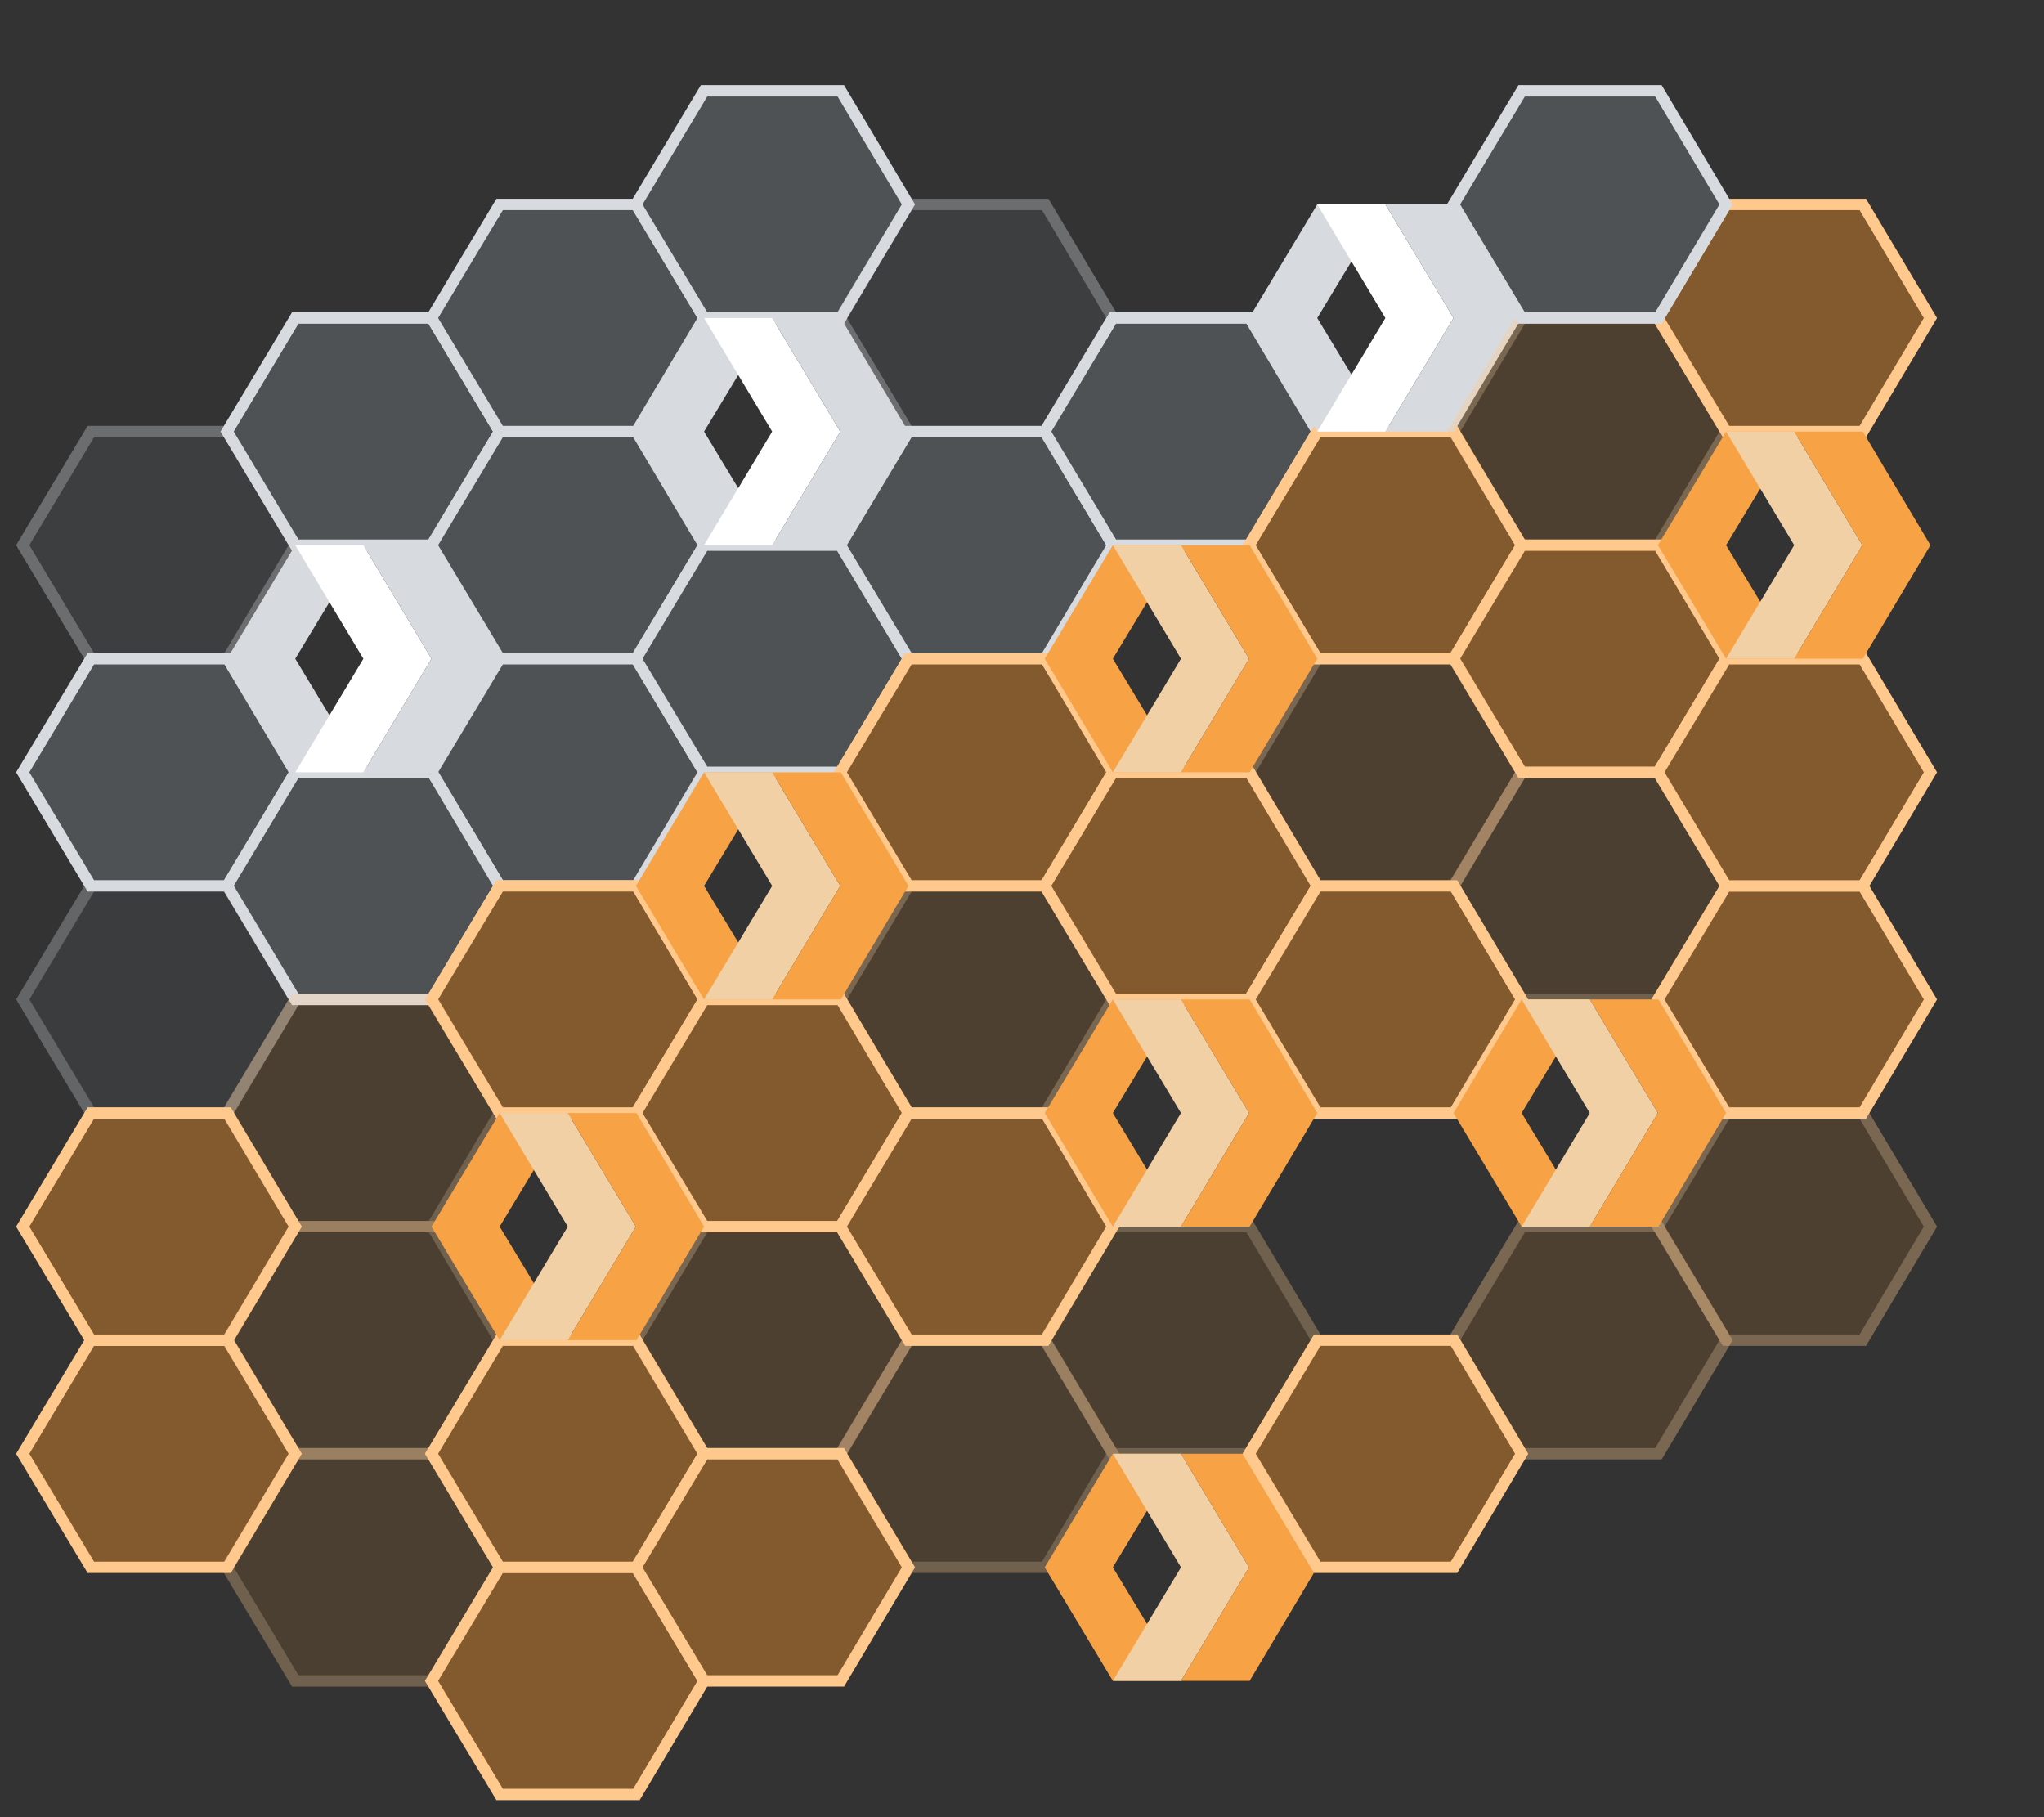 <?xml version="1.0" encoding="UTF-8"?>
<svg width="180px" height="160px" viewBox="0 0 180 160" version="1.1" xmlns="http://www.w3.org/2000/svg" xmlns:xlink="http://www.w3.org/1999/xlink">
    <rect x="0" y="0" width="180" height="160" fill="#333333" stroke="none"/>
    <!-- Generator: Sketch 51.3 (57544) - http://www.bohemiancoding.com/sketch -->
    <title>bundled</title>
    <desc>Created with Sketch.</desc>
    <defs></defs>
    <g id="bundled" stroke="none" stroke-width="1" fill="none" fill-rule="evenodd">
        <g id="griddable-hexagon-grayscale" opacity="0.35" transform="translate(2, 38)" fill="#4e5255" stroke="#D7DADF">
            <polygon id="hexagon" points="6 0 7.10542736e-15 10 6 20 18.045 20 24 10 18.045 0"></polygon>
        </g>
        <g id="griddable-hexagon-grayscale" transform="translate(2, 58)" fill="#4e5255" stroke="#D7DADF">
            <polygon id="hexagon" points="6 0 7.10542736e-15 10 6 20 18.045 20 24 10 18.045 0"></polygon>
        </g>
        <g id="griddable-hexagon-grayscale" transform="translate(20, 28)" fill="#4e5255" stroke="#D7DADF">
            <polygon id="hexagon" points="6 0 7.10542736e-15 10 6 20 18.045 20 24 10 18.045 0"></polygon>
        </g>
        <g id="griddable-hexagon-grayscale" transform="translate(38, 38)" fill="#4e5255" stroke="#D7DADF">
            <polygon id="hexagon" points="6 0 7.10542736e-15 10 6 20 18.045 20 24 10 18.045 0"></polygon>
        </g>
        <g id="griddable-hexagon-grayscale" transform="translate(38, 18)" fill="#4e5255" stroke="#D7DADF">
            <polygon id="hexagon" points="6 0 7.10542736e-15 10 6 20 18.045 20 24 10 18.045 0"></polygon>
        </g>
        <g id="griddable-hexagon-grayscale" transform="translate(38, 58)" fill="#4e5255" stroke="#D7DADF">
            <polygon id="hexagon" points="6 0 7.10542736e-15 10 6 20 18.045 20 24 10 18.045 0"></polygon>
        </g>
        <g id="griddable-hexagon-grayscale" transform="translate(20, 68)" fill="#4e5255" stroke="#D7DADF">
            <polygon id="hexagon" points="6 0 7.10542736e-15 10 6 20 18.045 20 24 10 18.045 0"></polygon>
        </g>
        <g id="griddable-hexagon-grayscale" opacity="0.3" transform="translate(2, 78)" fill="#4e5255" stroke="#D7DADF">
            <polygon id="hexagon" points="6 0 7.10542736e-15 10 6 20 18.045 20 24 10 18.045 0"></polygon>
        </g>
        <g id="griddable-hexagon" transform="translate(2, 118)" fill="#825a2d" stroke="#FFC88C">
            <polygon id="hexagon" points="6 0 7.10542736e-15 10 6 20 18.045 20 24 10 18.045 0"></polygon>
        </g>
        <g id="griddable-hexagon" transform="translate(2, 98)" fill="#825a2d" stroke="#FFC88C">
            <polygon id="hexagon" points="6 0 7.10542736e-15 10 6 20 18.045 20 24 10 18.045 0"></polygon>
        </g>
        <g id="griddable-hexagon" opacity="0.3" transform="translate(20, 108)" fill="#825a2d" stroke="#FFC88C">
            <polygon id="hexagon" points="6 0 7.10542736e-15 10 6 20 18.045 20 24 10 18.045 0"></polygon>
        </g>
        <g id="griddable-hexagon" opacity="0.3" transform="translate(20, 128)" fill="#825a2d" stroke="#FFC88C">
            <polygon id="hexagon" points="6 0 7.10542736e-15 10 6 20 18.045 20 24 10 18.045 0"></polygon>
        </g>
        <g id="griddable-hexagon" transform="translate(38, 138)" fill="#825a2d" stroke="#FFC88C">
            <polygon id="hexagon" points="6 0 7.10542736e-15 10 6 20 18.045 20 24 10 18.045 0"></polygon>
        </g>
        <g id="griddable-hexagon" transform="translate(38, 118)" fill="#825a2d" stroke="#FFC88C">
            <polygon id="hexagon" points="6 0 7.10542736e-15 10 6 20 18.045 20 24 10 18.045 0"></polygon>
        </g>
        <g id="griddable-hexagon" transform="translate(38, 78)" fill="#825a2d" stroke="#FFC88C">
            <polygon id="hexagon" points="6 0 7.10542736e-15 10 6 20 18.045 20 24 10 18.045 0"></polygon>
        </g>
        <g id="griddable-hexagon" opacity="0.3" transform="translate(20, 88)" fill="#825a2d" stroke="#FFC88C">
            <polygon id="hexagon" points="6 0 7.10542736e-15 10 6 20 18.045 20 24 10 18.045 0"></polygon>
        </g>
        <g id="griddable-hexagon-grayscale" transform="translate(56, 8)" fill="#4e5255" stroke="#D7DADF">
            <polygon id="hexagon" points="6 0 7.10542736e-15 10 6 20 18.045 20 24 10 18.045 0"></polygon>
        </g>
        <g id="griddable-hexagon-grayscale" transform="translate(56, 48)" fill="#4e5255" stroke="#D7DADF">
            <polygon id="hexagon" points="6 0 7.10542736e-15 10 6 20 18.045 20 24 10 18.045 0"></polygon>
        </g>
        <g id="griddable-hexagon-grayscale" transform="translate(74, 38)" fill="#4e5255" stroke="#D7DADF">
            <polygon id="hexagon" points="6 0 7.10542736e-15 10 6 20 18.045 20 24 10 18.045 0"></polygon>
        </g>
        <g id="griddable-hexagon-grayscale" opacity="0.35" transform="translate(74, 18)" fill="#4e5255" stroke="#D7DADF">
            <polygon id="hexagon" points="6 0 7.10542736e-15 10 6 20 18.045 20 24 10 18.045 0"></polygon>
        </g>
        <g id="griddable-hexagon" transform="translate(74, 58)" fill="#825a2d" stroke="#FFC88C">
            <polygon id="hexagon" points="6 0 7.10542736e-15 10 6 20 18.045 20 24 10 18.045 0"></polygon>
        </g>
        <g id="griddable-hexagon" opacity="0.35" transform="translate(56, 108)" fill="#825a2d" stroke="#FFC88C">
            <polygon id="hexagon" points="6 0 7.10542736e-15 10 6 20 18.045 20 24 10 18.045 0"></polygon>
        </g>
        <g id="griddable-hexagon" transform="translate(56, 128)" fill="#825a2d" stroke="#FFC88C">
            <polygon id="hexagon" points="6 0 7.10542736e-15 10 6 20 18.045 20 24 10 18.045 0"></polygon>
        </g>
        <g id="griddable-hexagon" opacity="0.3" transform="translate(74, 118)" fill="#825a2d" stroke="#FFC88C">
            <polygon id="hexagon" points="6 0 7.10542736e-15 10 6 20 18.045 20 24 10 18.045 0"></polygon>
        </g>
        <g id="griddable-hexagon" opacity="0.35" transform="translate(74, 78)" fill="#825a2d" stroke="#FFC88C">
            <polygon id="hexagon" points="6 0 7.10542736e-15 10 6 20 18.045 20 24 10 18.045 0"></polygon>
        </g>
        <g id="griddable-hexagon" transform="translate(56, 88)" fill="#825a2d" stroke="#FFC88C">
            <polygon id="hexagon" points="6 0 7.10542736e-15 10 6 20 18.045 20 24 10 18.045 0"></polygon>
        </g>
        <g id="griddable-hexagon" transform="translate(74, 98)" fill="#825a2d" stroke="#FFC88C">
            <polygon id="hexagon" points="6 0 7.10542736e-15 10 6 20 18.045 20 24 10 18.045 0"></polygon>
        </g>
        <g id="griddable-hexagon-grayscale" transform="translate(92, 28)" fill="#4e5255" stroke="#D7DADF">
            <polygon id="hexagon" points="6 0 7.10542736e-15 10 6 20 18.045 20 24 10 18.045 0"></polygon>
        </g>
        <g id="griddable-hexagon" transform="translate(110, 38)" fill="#825a2d" stroke="#FFC88C">
            <polygon id="hexagon" points="6 0 7.10542736e-15 10 6 20 18.045 20 24 10 18.045 0"></polygon>
        </g>
        <g id="griddable-hexagon-logo-grayscale" transform="translate(110, 18)">
            <polygon id="hexagon" fill="#D7DADF" points="6 0 8.32667268e-15 10 6 20 12.045 20 6 10 12.045 0"></polygon>
            <polygon id="hexagon" fill="#fff" points="6 0 12 10 6 20 12 20 18 10 12 0"></polygon>
            <polygon id="hexagon" fill="#D7DADF" points="12 0 18 10 12 20 18.045 20 24 10 18.045 0"></polygon>
        </g>
        <g id="griddable-hexagon" opacity="0.35" transform="translate(128, 28)" fill="#825a2d" stroke="#FFC88C">
            <polygon id="hexagon" points="6 0 7.10542736e-15 10 6 20 18.045 20 24 10 18.045 0"></polygon>
        </g>
        <g id="griddable-hexagon" transform="translate(128, 48)" fill="#825a2d" stroke="#FFC88C">
            <polygon id="hexagon" points="6 0 7.10542736e-15 10 6 20 18.045 20 24 10 18.045 0"></polygon>
        </g>
        <g id="griddable-hexagon" opacity="0.35" transform="translate(110, 58)" fill="#825a2d" stroke="#FFC88C">
            <polygon id="hexagon" points="6 0 7.10542736e-15 10 6 20 18.045 20 24 10 18.045 0"></polygon>
        </g>
        <g id="griddable-hexagon" transform="translate(92, 68)" fill="#825a2d" stroke="#FFC88C">
            <polygon id="hexagon" points="6 0 7.10542736e-15 10 6 20 18.045 20 24 10 18.045 0"></polygon>
        </g>
        <g id="griddable-hexagon" opacity="0.3" transform="translate(92, 108)" fill="#825a2d" stroke="#FFC88C">
            <polygon id="hexagon" points="6 0 7.10542736e-15 10 6 20 18.045 20 24 10 18.045 0"></polygon>
        </g>
        <g id="griddable-hexagon" opacity="0.35" transform="translate(128, 108)" fill="#825a2d" stroke="#FFC88C">
            <polygon id="hexagon" points="6 0 7.10542736e-15 10 6 20 18.045 20 24 10 18.045 0"></polygon>
        </g>
        <g id="griddable-hexagon" opacity="0.35" transform="translate(146, 98)" fill="#825a2d" stroke="#FFC88C">
            <polygon id="hexagon" points="6 0 7.10542736e-15 10 6 20 18.045 20 24 10 18.045 0"></polygon>
        </g>
        <g id="griddable-hexagon" opacity="0.3" transform="translate(128, 68)" fill="#825a2d" stroke="#FFC88C">
            <polygon id="hexagon" points="6 0 7.10542736e-15 10 6 20 18.045 20 24 10 18.045 0"></polygon>
        </g>
        <g id="griddable-hexagon" transform="translate(110, 78)" fill="#825a2d" stroke="#FFC88C">
            <polygon id="hexagon" points="6 0 7.10542736e-15 10 6 20 18.045 20 24 10 18.045 0"></polygon>
        </g>
        <g id="griddable-hexagon" transform="translate(146, 18)" fill="#825a2d" stroke="#FFC88C">
            <polygon id="hexagon" points="6 0 7.10542736e-15 10 6 20 18.045 20 24 10 18.045 0"></polygon>
        </g>
        <g id="griddable-hexagon" transform="translate(146, 78)" fill="#825a2d" stroke="#FFC88C">
            <polygon id="hexagon" points="6 0 7.10542736e-15 10 6 20 18.045 20 24 10 18.045 0"></polygon>
        </g>
        <g id="griddable-hexagon" transform="translate(146, 58)" fill="#825a2d" stroke="#FFC88C">
            <polygon id="hexagon" points="6 0 7.10542736e-15 10 6 20 18.045 20 24 10 18.045 0"></polygon>
        </g>
        <g id="griddable-hexagon-logo" transform="translate(92, 128)">
            <polygon id="hexagon" fill="#F7A245" points="6 0 8.32667268e-15 10 6 20 12.045 20 6 10 12.045 0"></polygon>
            <polygon id="hexagon" fill="#F2D0A6" points="6 0 12 10 6 20 12 20 18 10 12 0"></polygon>
            <polygon id="hexagon" fill="#F7A245" points="12 0 18 10 12 20 18.045 20 24 10 18.045 0"></polygon>
        </g>
        <g id="griddable-hexagon-logo-grayscale" transform="translate(20, 48)">
            <polygon id="hexagon" fill="#D7DADF" points="6 0 8.32667268e-15 10 6 20 12.045 20 6 10 12.045 0"></polygon>
            <polygon id="hexagon" fill="#fff" points="6 0 12 10 6 20 12 20 18 10 12 0"></polygon>
            <polygon id="hexagon" fill="#D7DADF" points="12 0 18 10 12 20 18.045 20 24 10 18.045 0"></polygon>
        </g>
        <g id="griddable-hexagon-logo" transform="translate(38, 98)">
            <polygon id="hexagon" fill="#F7A245" points="6 0 8.32667268e-15 10 6 20 12.045 20 6 10 12.045 0"></polygon>
            <polygon id="hexagon" fill="#F2D0A6" points="6 0 12 10 6 20 12 20 18 10 12 0"></polygon>
            <polygon id="hexagon" fill="#F7A245" points="12 0 18 10 12 20 18.045 20 24 10 18.045 0"></polygon>
        </g>
        <g id="griddable-hexagon-logo-grayscale" transform="translate(56, 28)">
            <polygon id="hexagon" fill="#D7DADF" points="6 0 8.32667268e-15 10 6 20 12.045 20 6 10 12.045 0"></polygon>
            <polygon id="hexagon" fill="#fff" points="6 0 12 10 6 20 12 20 18 10 12 0"></polygon>
            <polygon id="hexagon" fill="#D7DADF" points="12 0 18 10 12 20 18.045 20 24 10 18.045 0"></polygon>
        </g>
        <g id="griddable-hexagon-logo" transform="translate(56, 68)">
            <polygon id="hexagon" fill="#F7A245" points="6 0 8.32667268e-15 10 6 20 12.045 20 6 10 12.045 0"></polygon>
            <polygon id="hexagon" fill="#F2D0A6" points="6 0 12 10 6 20 12 20 18 10 12 0"></polygon>
            <polygon id="hexagon" fill="#F7A245" points="12 0 18 10 12 20 18.045 20 24 10 18.045 0"></polygon>
        </g>
        <g id="griddable-hexagon-logo" transform="translate(92, 48)">
            <polygon id="hexagon" fill="#F7A245" points="6 0 8.32667268e-15 10 6 20 12.045 20 6 10 12.045 0"></polygon>
            <polygon id="hexagon" fill="#F2D0A6" points="6 0 12 10 6 20 12 20 18 10 12 0"></polygon>
            <polygon id="hexagon" fill="#F7A245" points="12 0 18 10 12 20 18.045 20 24 10 18.045 0"></polygon>
        </g>
        <g id="griddable-hexagon-grayscale" transform="translate(128, 8)" fill="#4e5255" stroke="#D7DADF">
            <polygon id="hexagon" points="6 0 7.10542736e-15 10 6 20 18.045 20 24 10 18.045 0"></polygon>
        </g>
        <g id="griddable-hexagon-logo" transform="translate(92, 88)">
            <polygon id="hexagon" fill="#F7A245" points="6 0 8.32667268e-15 10 6 20 12.045 20 6 10 12.045 0"></polygon>
            <polygon id="hexagon" fill="#F2D0A6" points="6 0 12 10 6 20 12 20 18 10 12 0"></polygon>
            <polygon id="hexagon" fill="#F7A245" points="12 0 18 10 12 20 18.045 20 24 10 18.045 0"></polygon>
        </g>
        <g id="griddable-hexagon" transform="translate(110, 118)" fill="#825a2d" stroke="#FFC88C">
            <polygon id="hexagon" points="6 0 7.10542736e-15 10 6 20 18.045 20 24 10 18.045 0"></polygon>
        </g>
        <g id="griddable-hexagon-logo" transform="translate(128, 88)">
            <polygon id="hexagon" fill="#F7A245" points="6 0 8.32667268e-15 10 6 20 12.045 20 6 10 12.045 0"></polygon>
            <polygon id="hexagon" fill="#F2D0A6" points="6 0 12 10 6 20 12 20 18 10 12 0"></polygon>
            <polygon id="hexagon" fill="#F7A245" points="12 0 18 10 12 20 18.045 20 24 10 18.045 0"></polygon>
        </g>
        <g id="griddable-hexagon-logo" transform="translate(146, 38)">
            <polygon id="hexagon" fill="#F7A245" points="6 0 8.32667268e-15 10 6 20 12.045 20 6 10 12.045 0"></polygon>
            <polygon id="hexagon" fill="#F2D0A6" points="6 0 12 10 6 20 12 20 18 10 12 0"></polygon>
            <polygon id="hexagon" fill="#F7A245" points="12 0 18 10 12 20 18.045 20 24 10 18.045 0"></polygon>
        </g>
    </g>
</svg>